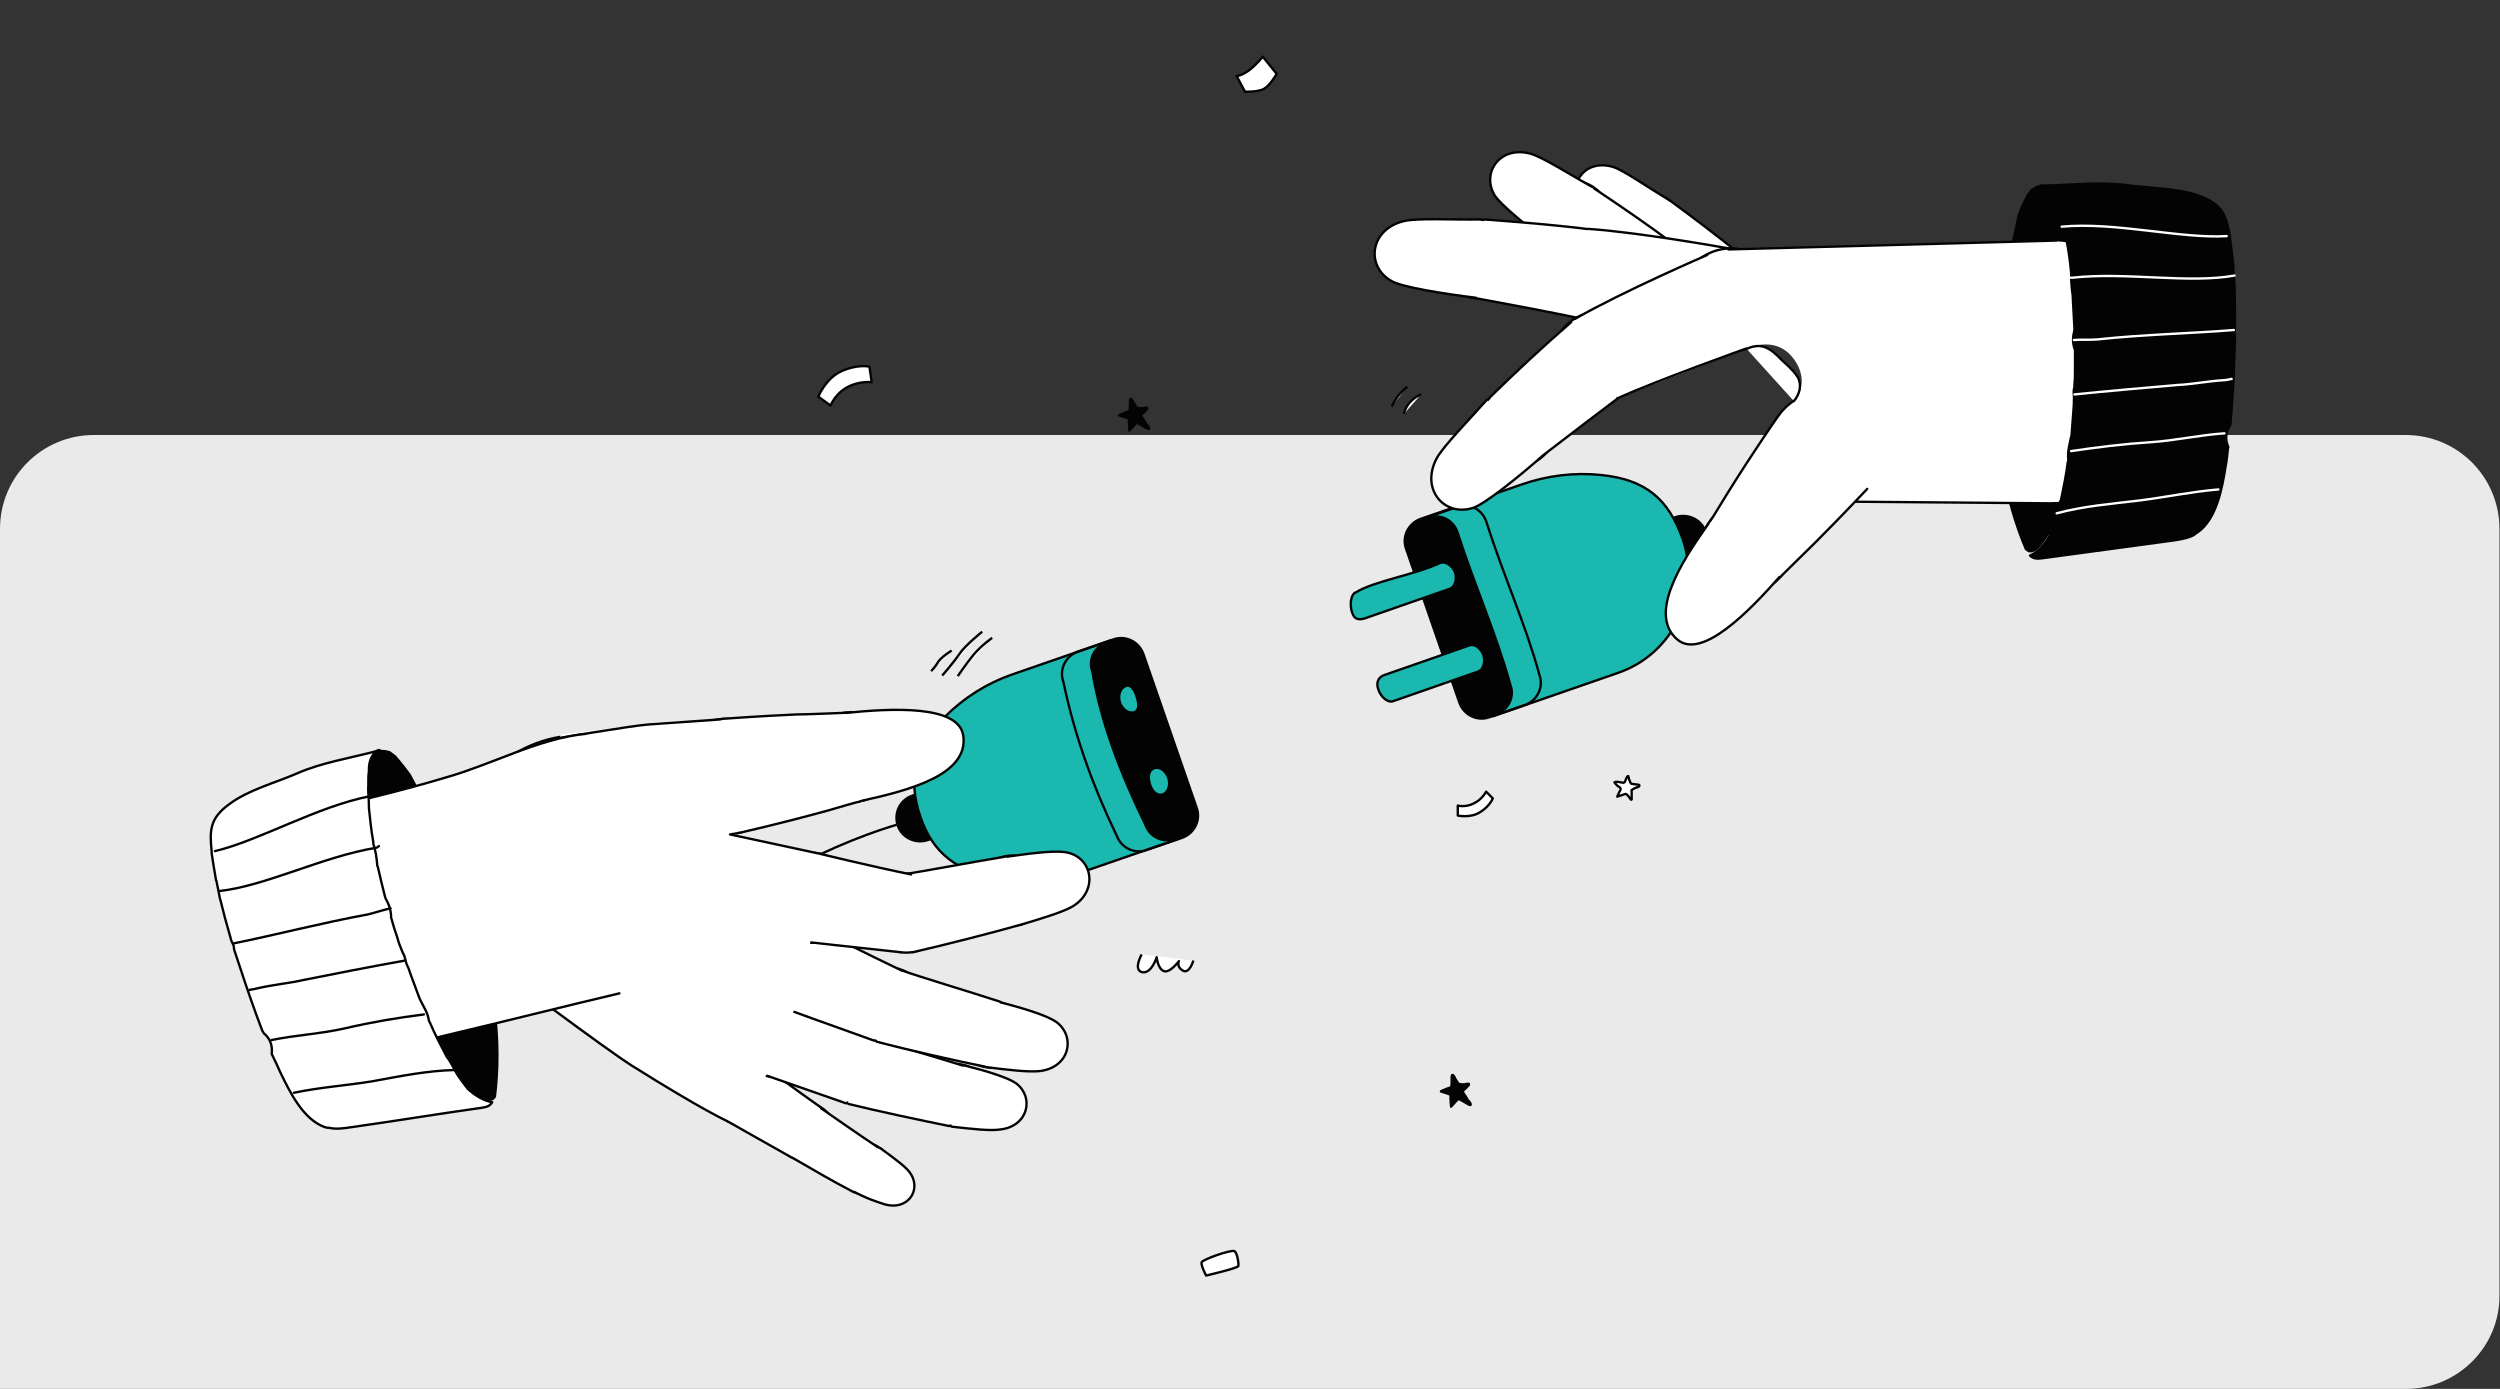 <?xml version="1.0" encoding="utf-8"?>
<!-- Generator: Adobe Illustrator 28.5.0, SVG Export Plug-In . SVG Version: 9.03 Build 54727)  -->
<svg version="1.0" id="Layer_1" xmlns="http://www.w3.org/2000/svg" xmlns:xlink="http://www.w3.org/1999/xlink" x="0px" y="0px"
	 viewBox="0 0 450 250" style="enable-background:new 0 0 450 250;" xml:space="preserve">
<rect x="0" y="0" width="450" height="250" fill="#333333" stroke="none"/>
<style type="text/css">
	.st0{fill:#EAEAEA;}
	.st1{fill:#030303;}
	.st2{fill:#1AB8AF;stroke:#030303;stroke-width:0.428;stroke-miterlimit:10;}
	.st3{fill:none;stroke:#030303;stroke-width:0.428;stroke-miterlimit:10;}
	.st4{fill:#FFFFFF;stroke:#030303;stroke-width:0.428;stroke-linecap:round;stroke-linejoin:round;}
	.st5{fill:#FFFFFF;stroke:#030303;stroke-width:0.428;stroke-linecap:round;stroke-linejoin:round;stroke-miterlimit:4;}
	.st6{fill:#FFFFFF;}
	.st7{fill:none;stroke:#030303;stroke-width:0.428;stroke-linecap:round;stroke-linejoin:round;}
	.st8{fill:#030303;stroke:#030303;stroke-width:0.428;stroke-linecap:round;stroke-linejoin:round;}
	.st9{fill:none;stroke:#FFFFFF;stroke-width:0.428;stroke-linecap:round;stroke-linejoin:round;}
	.st10{fill:#FFFFFF;stroke:#030303;stroke-width:0.428;stroke-linejoin:round;}
</style>
<path class="st0" d="M433.1,250H0V95.2c0-9.4,7.6-16.9,16.9-16.9h416.1c9.4,0,16.9,7.6,16.9,16.9v137.9
	C450,242.4,442.4,250,433.1,250z"/>
<g>
	<g id="Artwork_2964">
		<path class="st1" d="M164.2,143l6.9-2.4l2.9,8.4l-6.9,2.4c-2.3,0.8-4.9-0.4-5.7-2.7l0,0C160.6,146.3,161.8,143.8,164.2,143z"/>
		<path class="st2" d="M212.1,151l-16.5,5.7c-5.3,1.8-11.1,2.4-16.6,1.3c-6.5-1.2-11-4.2-13.3-10.9l0,0c-2.5-7.2-0.8-12.8,4.4-18.1
			c3.4-3.4,7.5-6,12.1-7.6l17.6-6.1L212.1,151L212.1,151z"/>
		<path class="st3" d="M212.8,150.8l-6.4,2.2c-2.2,0.8-4.6-0.4-5.4-2.6c-4.3-8.9-7.6-18.1-9.6-27.7c-0.8-2.2,0.4-4.6,2.6-5.4
			l6.4-2.2c2.2-0.8,4.6,0.4,5.4,2.6l9.6,27.7C216.2,147.6,215,150,212.8,150.8z"/>
		<path class="st1" d="M212.7,150.8l-1.3,0.4c-2.2,0.8-4.6-0.4-5.4-2.6c-4.6-9.4-8.1-18.7-9.6-27.7c-0.8-2.2,0.4-4.6,2.6-5.4
			l1.3-0.4c2.2-0.8,4.6,0.4,5.4,2.6l9.6,27.7C216.1,147.6,214.9,150,212.7,150.8z"/>
		<path class="st2" d="M204.6,125.4c0.4,1.3,0.5,2.4-0.4,2.8c-1,0.3-2.1-0.4-2.6-1.7c-0.4-1.3,0-2.6,1-3
			C203.5,123.1,204.2,124.1,204.6,125.4L204.6,125.4z"/>
		<path class="st2" d="M210.3,140c0.4,1.3,0,2.6-1,3c-1,0.3-1.9-0.5-2.3-1.8s-0.3-2.5,0.7-2.9C208.7,137.9,209.8,138.7,210.3,140
			L210.3,140z"/>
		<path class="st3" d="M163.8,147.8c0,0-21.2,4.8-43.1,23.2s-41.2,7.3-41.2,7.3"/>
		<path class="st1" d="M68.3,135c-0.1,0-0.2,0.1-0.3,0.1c-0.1,0.1-0.2,0.1-0.3,0.2c-1,0.5-1.2,1.6-1.2,2.6c0,0.1,0,0.2,0,0.3
			c-0.1,0.7-0.2,1.4-0.2,2.3c0,0.1,0,0.3,0,0.4c0.2,1.2,0.1,2.7,0.1,3.9c0,0.1,0,0.2,0,0.3c0.2,1.9,0.4,4,0.8,6.3c0,0.1,0,0.2,0,0.3
			c0.3,1.2,0.6,2.5,0.7,3.8c0,0.1,0,0.2,0.1,0.3c0.4,1.7,0.8,3.5,1.3,5.4c0,0.1,0.1,0.2,0.1,0.3c0.5,1.1,1,2.1,1,3.5
			c0,0.1,0.1,0.2,0.1,0.3c0.3,1.1,0.6,2.2,1,3.3c0.2,0.6,0.4,1.3,0.6,1.9c0.1,0.2,0.1,0.3,0.2,0.5c0.3,1,0.9,1.7,1,2.8
			c0.1,0.2,0.1,0.3,0.2,0.5c0.7,1.8,1.3,3.6,2,5.3c0.1,0.2,0.1,0.3,0.2,0.5c0.9,1.2,1.5,2.4,1.6,3.7c0.1,0.1,0.1,0.3,0.2,0.4
			c0.8,1.9,1.7,3.6,2.5,5.2c0.1,0.1,0.1,0.3,0.2,0.4c0.6,1.4,1.6,2.5,2.3,3.9c0.1,0.1,0.1,0.2,0.2,0.3c0.4,0.6,0.8,1.1,1.2,1.6
			c0.1,0.1,0.2,0.2,0.2,0.3c1.4,0.9,3.1,2.9,4.7,2.1c0.1-0.1,0.2-0.2,0.3-0.3c0.1-0.1,0.2-0.2,0.2-0.3c2.5-20.3-5.9-40.6-15.4-58.1
			c-0.1-0.1-0.2-0.2-0.3-0.4c-0.7-0.9-1.3-1.7-1.9-2.4c-0.1-0.1-0.2-0.2-0.2-0.2c-0.2-0.4-0.7-0.6-0.9-0.8c-0.1-0.1-0.3-0.2-0.4-0.3
			C69.5,135,68.8,134.9,68.3,135L68.3,135z"/>
		
			<ellipse id="C" transform="matrix(0.589 -0.808 0.808 0.589 -106.044 212.351)" class="st4" cx="155.8" cy="210.4" rx="4.6" ry="4.7"/>
		<path class="st4" d="M153.5,214.4c2.6,1.4,4.3,1.9,5.8,2.4c4,1.1,6.5-2.4,4.7-5.4c-0.7-1.2-2.5-2.5-5.5-4.7"/>
		
			<ellipse id="C-2" transform="matrix(0.552 -0.834 0.834 0.552 -104.951 212.318)" class="st5" cx="145.1" cy="203.8" rx="5.2" ry="5.3"/>
		<path class="st6" d="M158,206.5c-3.9-2.6-7.6-5.2-10.2-7c-1.8,2.9-3.7,5.8-5.6,8.7c3.8,2.2,7.7,4.5,11.4,6.4
			C154.7,212.7,157.5,207.3,158,206.5L158,206.5z"/>
		<path class="st7" d="M158,206.5c-3.9-2.6-7.6-5.2-10.2-7"/>
		<path class="st7" d="M142.3,208.2c3.8,2.2,7.7,4.5,11.4,6.4"/>
		
			<ellipse id="C-3" transform="matrix(0.527 -0.85 0.85 0.527 -103.818 207.063)" class="st4" cx="134.1" cy="196.8" rx="5.9" ry="6.1"/>
		<path class="st6" d="M147.7,199.3c-4.4-3.1-10.5-7.6-10.5-7.6l-6.2,10.1c0,0,5.8,3.3,11.5,6.5C144.2,205.2,146,202.4,147.7,199.3
			L147.7,199.3z"/>
		<path class="st7" d="M147.7,199.3c-4.4-3.1-10.5-7.6-10.5-7.6"/>
		<path class="st7" d="M130.9,201.8c0,0,5.8,3.3,11.5,6.5"/>
		
			<ellipse id="C-4" transform="matrix(0.233 -0.973 0.973 0.233 -59.837 318.545)" class="st4" cx="172" cy="197.2" rx="5.6" ry="5.8"/>
		<path class="st4" d="M171.3,202.8c3.6,0.4,6.9,0.8,8.8,0.5c5-0.6,6.1-5.8,2.8-8.3c-1.4-1-5.2-2.2-9.6-3.3"/>
		
			<ellipse id="C-5" transform="matrix(0.298 -0.955 0.955 0.298 -75.43 282.764)" class="st4" cx="154.6" cy="192.7" rx="6.3" ry="6.5"/>
		<path class="st6" d="M173.3,191.8c-5.5-1.7-13.4-4-17.1-5.2c-1.1,4.1-2.4,8.1-3.6,12.1c5.2,1.3,13.3,3,18.2,4
			C171.5,200.2,173,193,173.3,191.8z"/>
		<path class="st7" d="M173.3,191.8c-5.5-1.7-13.4-4-17.1-5.2"/>
		<path class="st7" d="M152.7,198.7c5.2,1.3,13.3,3,18.2,4"/>
		
			<ellipse id="C-6" transform="matrix(0.367 -0.93 0.93 0.367 -85.082 248.13)" class="st4" cx="139.7" cy="186.6" rx="7.2" ry="7.4"/>
		<path class="st6" d="M156.7,186.7c-5.9-2.7-14.3-6.8-14.3-6.8l-5.3,13.4c0,0,7.7,2.7,15.2,5.3
			C153.7,194.5,155.3,190.7,156.7,186.7z"/>
		<path class="st7" d="M156.7,186.7c-5.9-2.7-14.3-6.8-14.3-6.8"/>
		<path class="st7" d="M137.1,193.3c0,0,7.7,2.7,15.2,5.3"/>
		
			<ellipse id="C-7" transform="matrix(0.245 -0.969 0.969 0.245 -45.766 313.51)" class="st4" cx="178.5" cy="186.2" rx="6" ry="6.2"/>
		<path class="st4" d="M177.7,192.1c3.8,0.5,7.4,0.9,9.4,0.7c5.4-0.6,6.6-6.1,3.1-8.8c-1.5-1.1-5.5-2.4-10.2-3.6"/>
		
			<ellipse id="C-8" transform="matrix(0.31 -0.951 0.951 0.31 -61.785 276.887)" class="st4" cx="159.9" cy="181" rx="6.8" ry="7"/>
		<path class="st6" d="M180,180.3c-5.8-1.9-14.3-4.4-18.2-5.8c-1.3,4.3-2.7,8.6-4,12.9c5.6,1.5,14.1,3.4,19.5,4.5
			C178,189.3,179.7,181.6,180,180.3L180,180.3z"/>
		<path class="st7" d="M180,180.3c-5.8-1.9-14.3-4.4-18.2-5.8"/>
		<path class="st7" d="M157.8,187.5c5.6,1.5,14.1,3.4,19.5,4.5"/>
		
			<ellipse id="C-9" transform="matrix(0.379 -0.925 0.925 0.379 -71.799 241.723)" class="st4" cx="144.2" cy="174.3" rx="7.7" ry="7.9"/>
		<path class="st6" d="M162.3,174.7c-6.3-3-15.2-7.5-15.2-7.5l-5.9,14.3c0,0,8.2,3,16.1,5.8C159,183,160.7,179,162.3,174.7z"/>
		<path class="st7" d="M162.3,174.7c-6.3-3-15.2-7.5-15.2-7.5"/>
		<path class="st7" d="M141.2,181.5c0,0,8.2,3,16.1,5.8"/>
		<circle id="C-10" class="st4" cx="153.2" cy="136.3" r="8.1"/>
		<path class="st4" d="M155.3,144.1c8.6-1.9,19-4.7,18.1-11.6c-0.7-5.6-12.6-5.1-21.8-4.1"/>
		
			<ellipse id="C-11" transform="matrix(0.284 -0.959 0.959 0.284 -40.533 225.339)" class="st4" cx="130.6" cy="139.8" rx="10.4" ry="10.4"/>
		<path class="st6" d="M154.7,144.2c-0.9-4.1-2.2-14.7-2.4-15.9c-2.6,0.1-7.4,0.3-8.9,0.3c-6.8,0.3-13.5,0.8-13.5,0.8l3.2,20.4
			c0,0,7.1-1.7,17.1-4.4C150.5,145.4,154.4,144.3,154.7,144.2L154.7,144.2z"/>
		<path class="st7" d="M133.1,149.9c0,0,7.2-1.6,15.9-4c2.1-0.6,5.4-1.6,5.7-1.6"/>
		<path class="st7" d="M152.3,128.3c-2.6,0.1-7.4,0.3-8.9,0.3c-6.8,0.3-13.5,0.8-13.5,0.8"/>
		
			<ellipse id="C-12" transform="matrix(0.284 -0.959 0.959 0.284 -23.269 289.501)" class="st4" cx="182.2" cy="160.3" rx="6.3" ry="6.3"/>
		<path class="st4" d="M183.9,166.4c3.7-1.1,7.3-2.2,9.1-3.2c4.7-2.8,3.7-8.6-0.7-9.7c-1.9-0.5-6.1,0-11,0.7"/>
		
			<ellipse id="C-13" transform="matrix(0.284 -0.959 0.959 0.284 -40.872 274.097)" class="st4" cx="163.1" cy="164.4" rx="7.1" ry="7.1"/>
		<path class="st6" d="M180.9,154.2c-6.1,1-14.9,2.7-19.1,3.3c0.9,4.6,1.6,9.3,2.5,13.9c5.7-1.3,14.3-3.5,19.6-5
			C183.2,163.5,181.1,155.6,180.9,154.2L180.9,154.2z"/>
		<path class="st7" d="M180.9,154.2c-6.1,1-14.9,2.7-19.1,3.3"/>
		<path class="st7" d="M164.3,171.4c5.7-1.3,14.3-3.5,19.6-5"/>
		<circle id="C-14" class="st4" cx="146" cy="161.6" r="8.1"/>
		<path class="st6" d="M164,157.4c-6.9-1.4-16.8-3.8-16.8-3.8l-2.4,15.9c0,0,8.8,1,17.3,1.9C162.7,166.7,163.4,162.2,164,157.4
			L164,157.4z"/>
		<path class="st7" d="M164,157.4c-6.9-1.4-16.8-3.8-16.8-3.8"/>
		<path class="st7" d="M144.8,169.5c0,0,8.8,1,17.3,1.9"/>
		<circle id="C-15" class="st4" cx="104.8" cy="156" r="23.7"/>
		<path class="st6" d="M100.9,132.2c0,0,12.8-1.6,16-1.9c7-0.5,12.8-0.9,12.8-0.9l1.8,20.7l15.8,3.4c0,0,0.4,12.7-4.2,27.7
			c-5,16.4-12,20.5-12,20.5s-2,0.2-17.2-10c-4.8-3.2-22.3-16.2-22.3-16.2L100.9,132.2L100.9,132.2z"/>
		<path class="st7" d="M130.9,201.8c0,0-4.3-1.9-17.2-10c-4.9-3.1-23.8-17.3-23.8-17.3"/>
		<line class="st7" x1="131.4" y1="150.2" x2="147.2" y2="153.6"/>
		<path class="st7" d="M98.6,133.2c0,0,15.1-2.6,18.2-2.8c7-0.5,12.8-0.9,12.8-0.9"/>
		<path class="st4" d="M105.4,132.1c-8.3,0.8-16.9,5.5-25,7.8c-9,2.7-18.2,4.9-27.5,6.7c-1.6,0.3-3.2,0.7-4.4,1.8
			c-1.2,1.2-1.5,3.1-1.6,4.8c-0.7,9.9,1.2,20,5.4,29c0.9,1.9,1.9,3.7,3.5,5.1c6.5,5.5,18,0.5,25.1-1.1c10.2-2.4,20.4-5,30.6-7.4"/>
		<path class="st4" d="M58.5,202.9c-4-1.4-6.4-6.5-8.1-10c-0.4-0.9-0.8-1.8-1.3-2.8c-0.1-0.1-0.1-0.3-0.2-0.4
			c0.2-1.5-0.3-2.8-1.4-3.7c-0.1-0.2-0.2-0.3-0.3-0.5c-1.3-3.4-2.7-7.4-4.1-11.7c-0.3-0.9-0.6-1.8-0.9-2.7c0-0.1-0.1-0.3-0.1-0.4
			c0.1-0.5-0.4-1.1-0.5-1.5c0-0.1-0.1-0.2-0.1-0.4c-0.7-2.4-1.3-4.6-1.8-6.7c0-0.1-0.1-0.2-0.1-0.3c-0.2-1.1-0.4-2-0.6-3
			c0-0.1,0-0.2-0.1-0.3c-0.3-1.8-0.6-3.4-0.8-4.9c0-0.1,0-0.2,0-0.3c-0.4-3.9-0.3-6,3.1-8.5c3.4-2.6,8.4-3.9,12.3-5.6
			c4.3-1.9,9.3-2.7,13.9-3.9c0.2-0.1,0.4-0.1,0.5-0.2c0.3-0.1,0.4-0.1,0.4-0.1c-0.1,0-0.2,0.1-0.3,0.1c-0.1,0.1-0.2,0.1-0.3,0.2
			c-0.9,0.7-1.3,1.9-1.3,3.3c0,0.1,0,0.2,0,0.3c-0.1,0.6-0.1,1.2-0.1,1.9c0,0.1,0,0.3,0,0.4c-0.1,1.3,0.1,2.3,0.1,3.7
			c0,0.2,0,0.3,0,0.5c0.2,1.9,0.4,4,0.8,6.2c0,0.1,0,0.2,0,0.3c0.4,1.2,0.6,2.5,0.7,3.8c0,0.1,0,0.2,0.1,0.3
			c0.4,1.7,0.8,3.5,1.3,5.4c0,0.1,0.1,0.2,0.1,0.3c0.6,1.1,1,2.1,1,3.5c0,0.1,0.1,0.2,0.1,0.3c0.3,1.1,0.6,2.1,1,3.2
			c0.2,0.8,0.5,1.6,0.8,2.3c0.1,0.2,0.1,0.3,0.2,0.5c0.5,0.8,0.4,1.4,0.8,2.3c0.1,0.1,0.1,0.3,0.2,0.4c0.6,1.8,1.3,3.5,1.9,5.2
			c0.1,0.2,0.1,0.3,0.2,0.5c0.5,1.1,1.4,2.3,1.6,3.8c0.1,0.1,0.1,0.3,0.2,0.4c0.9,2.1,1.9,4,2.8,5.7c0.1,0.1,0.1,0.3,0.2,0.4
			c0.8,1,1.3,2.2,1.9,3.2c0.1,0.1,0.1,0.2,0.2,0.3c0.5,0.7,1,1.4,1.4,1.9c0.1,0.1,0.2,0.2,0.2,0.3c1.3,1.2,2.8,2.2,4.5,2.5
			c-0.4,0.7-1.1,0.9-1.9,1c-7.8,1.1-15.7,2.4-23.5,3.5c-1.3,0.2-2.7,0.4-4,0.1C59,203,58.8,203,58.5,202.9L58.5,202.9z"/>
		<path class="st7" d="M82,192.6c-5,0.1-9.9,1.1-14.8,2c-4.8,0.8-9.6,1.1-14.3,2.1"/>
		<path class="st7" d="M76.3,182.6c-4.8,0.6-9.5,1.4-14.2,2.5c-4.4,1-8.8,1.2-13.2,2.1"/>
		<path class="st7" d="M72.9,172.9c-5.7,1-13.8,2.6-18.3,3.5c-2.5,0.6-5.4,0.8-8.7,1.6l-0.5,0.1c-0.3,0-0.5,0.1-0.5,0.1"/>
		<path class="st7" d="M70.3,163.5c-1.4,0.3-2.8,0.8-4.1,1.1c-8.2,1.5-17.1,3.8-24.1,5.2"/>
		<path class="st7" d="M39.4,160.4c8.4-0.9,18.6-6.2,28.3-7.8c0.1,0,0.4-0.2,0.5-0.3"/>
		<path class="st7" d="M66.7,143.3c-9.5,1.8-20,8-28,9.9"/>
	</g>
	<path class="st1" d="M304.4,101.3l-6.9,2.4l-2.9-8.4l6.9-2.4c2.3-0.8,4.9,0.4,5.7,2.7l0,0C307.9,98,306.7,100.5,304.4,101.3z"/>
	<path class="st2" d="M268.8,128.9l22.5-7.8c9.8-3.4,15-14.1,11.6-24l0,0c-2.6-7.4-6.8-10.8-14.7-11.6c-4.8-0.5-9.7,0.1-14.3,1.7
		l-17.5,6.1L268.8,128.9L268.8,128.9z"/>
	<path class="st3" d="M268.1,129.1l6.4-2.2c2.2-0.8,3.4-3.2,2.6-5.4c-2.5-9.2-6.5-17.9-9.6-27.7c-0.8-2.2-3.2-3.4-5.4-2.6l-6.4,2.2
		c-2.2,0.8-3.4,3.2-2.6,5.4l9.6,27.7C263.5,128.7,265.9,129.9,268.1,129.1L268.1,129.1z"/>
	<path class="st1" d="M268.2,129.1l1.3-0.4c2.2-0.8,3.4-3.2,2.6-5.4c-2.7-9.7-6.2-17.2-9.6-27.7c-0.8-2.2-3.2-3.4-5.4-2.6l-1.3,0.4
		c-2.2,0.8-3.4,3.2-2.6,5.4l9.6,27.7C263.6,128.7,266,129.9,268.2,129.1z"/>
	<path class="st2" d="M259.3,101.3c-4.4,2.1-12,3.3-15.2,5.3c-1,0.3-1.2,2.4-0.7,3.7c0.4,1.3,1.3,1.3,2.3,1l15.2-5.3
		c1-0.3,1.4-1.7,1-3C261.4,101.8,260.2,101,259.3,101.3L259.3,101.3z"/>
	<path class="st2" d="M264.4,116.2l-15.2,5.3c-1,0.3-1.6,1.3-1.1,2.6c0.4,1.3,1.7,2.5,2.7,2.1l15.2-5.3c1-0.3,1.4-1.7,1-3
		C266.5,116.6,265.4,115.8,264.4,116.2L264.4,116.2z"/>
	<path class="st3" d="M304.8,96.5c0,0,19.6-9.4,48.2-8.4c28.6,0.9,36.9-19.8,36.9-19.8"/>
	<path class="st1" d="M367.3,33.3c0.1,0,0.2,0,0.3,0s0.2,0.1,0.3,0.1c1.1,0.2,1.6,1.2,1.9,2.2c0,0.1,0.1,0.2,0.1,0.3
		c0.3,0.6,0.6,1.3,0.8,2.2c0,0.1,0.1,0.3,0.1,0.4c0.1,1.2,0.7,2.7,1,3.8c0,0.1,0,0.2,0.1,0.3c0.4,1.9,0.7,4,1,6.3c0,0.1,0,0.2,0,0.3
		c0.1,1.3,0.2,2.6,0.4,3.9c0,0.1,0,0.2,0,0.3c0.1,1.8,0.2,3.6,0.3,5.6c0,0.1,0,0.2,0,0.3c-0.2,1.2-0.3,2.3,0,3.6c0,0.1,0,0.2,0,0.3
		c0,1.1,0,2.3,0,3.4c0,0.7,0,1.4-0.1,2c0,0.2,0,0.3,0,0.5c0,1-0.4,1.9-0.1,3c0,0.2,0,0.3,0,0.5c-0.1,1.9-0.3,3.8-0.4,5.6
		c0,0.2,0,0.3-0.1,0.5c-0.5,1.4-0.8,2.7-0.5,3.9c0,0.2,0,0.3-0.1,0.5c-0.3,2-0.6,3.9-1,5.7c0,0.2-0.1,0.3-0.1,0.4
		c-0.1,1.5-0.9,2.9-1.2,4.4c0,0.1-0.1,0.2-0.1,0.3c-0.2,0.7-0.5,1.3-0.7,1.9c-0.1,0.1-0.1,0.2-0.2,0.3c-1.1,1.2-2.2,3.7-3.9,3.3
		c-0.1-0.1-0.2-0.1-0.3-0.2c-0.1-0.1-0.2-0.2-0.3-0.2c-8-18.8-5.7-40.6-1.4-60c0-0.1,0.1-0.3,0.1-0.4c0.4-1.1,0.8-2,1.2-2.8
		c0.1-0.1,0.1-0.2,0.2-0.3c0.1-0.5,0.5-0.7,0.6-1c0.1-0.1,0.2-0.3,0.3-0.4C366.2,33.6,366.7,33.3,367.3,33.3L367.3,33.3z"/>
	
		<ellipse id="C-16" transform="matrix(0.624 -0.781 0.781 0.624 79.887 247.372)" class="st4" cx="297.1" cy="40.7" rx="5.8" ry="6"/>
	<path class="st4" d="M300.1,35.8c-3.2-1.9-7.8-5.1-9.6-5.7c-5-1.6-8.3,2.7-6.2,6.5c0.9,1.6,5.5,5.7,9.2,8.6"/>
	
		<ellipse id="C-17" transform="matrix(0.676 -0.737 0.737 0.676 62.831 244.402)" class="st4" cx="309.1" cy="50.8" rx="6.5" ry="6.7"/>
	<path class="st6" d="M293.6,45.3c4.4,4,8.4,7.7,11.3,10.5c2.8-3.3,5.8-6.5,8.7-9.8c-4.3-3.5-8.7-6.8-12.9-9.9
		C298.9,38.2,294.4,44.3,293.6,45.3z"/>
	<path class="st4" d="M293.6,45.3c4.4,4,8.4,7.7,11.3,10.5"/>
	<path class="st4" d="M313.5,46c-4.3-3.5-8.7-6.8-12.9-9.9"/>
	
		<ellipse id="C-18" transform="matrix(0.592 -0.806 0.806 0.592 84.044 244.209)" class="st4" cx="283.3" cy="39.1" rx="6.4" ry="6.5"/>
	<path class="st4" d="M286.5,33.6c-3.6-2-8.8-5.3-10.9-5.9c-5.5-1.6-9,3.3-6.6,7.4c1,1.7,6.3,6,10.5,9.1"/>
	
		<ellipse id="C-19" transform="matrix(0.645 -0.764 0.764 0.645 67.378 244.506)" class="st4" cx="297" cy="49.7" rx="7.2" ry="7.4"/>
	<path class="st6" d="M279.6,44.3c5,4.2,9.6,8.1,12.9,11c3-3.8,6.1-7.4,9.1-11.1c-4.9-3.7-9.9-7.1-14.7-10.3
		C285.2,36.3,280.5,43.2,279.6,44.3L279.6,44.3z"/>
	<path class="st4" d="M279.6,44.3c5,4.2,9.6,8.1,12.9,11"/>
	<path class="st4" d="M301.6,44.2c-4.9-3.7-9.9-7.1-14.7-10.3"/>
	
		<ellipse id="C-20" transform="matrix(0.116 -0.993 0.993 0.116 189.177 305.778)" class="st4" cx="266.4" cy="46.6" rx="7.1" ry="7.3"/>
	<path class="st4" d="M266.5,39.5c-4.6,0.1-11.4-0.3-13.8,0.3c-6.2,1.5-6.9,8.2-2.2,10.8c1.9,1.1,9.5,2.3,15.2,3"/>
	
		<ellipse id="C-21" transform="matrix(0.183 -0.983 0.983 0.183 184.887 321.03)" class="st4" cx="285.6" cy="49.3" rx="8" ry="8.3"/>
	<path class="st6" d="M265.8,53.7c7.1,1.3,13.8,2.6,18.6,3.6c0.8-5.3,1.8-10.5,2.7-15.8c-6.8-0.9-13.5-1.4-19.9-1.9
		C266.8,42.8,266,52.1,265.8,53.7L265.8,53.7z"/>
	<path class="st4" d="M265.8,53.7c7.1,1.3,13.8,2.6,18.6,3.6"/>
	<path class="st4" d="M287.1,41.4c-6.8-0.9-13.5-1.4-19.9-1.9"/>
	
		<ellipse id="C-22" transform="matrix(0.117 -0.993 0.993 0.117 221.251 356.685)" class="st4" cx="311.1" cy="54" rx="9.2" ry="9.4"/>
	<path class="st6" d="M284.3,57.2c8.2,1.4,25.7,5.9,25.7,5.9l2.1-18.2c0,0-16.3-3-26.3-3.7C285.4,46.6,284.7,51.8,284.3,57.2
		L284.3,57.2z"/>
	<path class="st4" d="M284.3,57.2c8.2,1.4,25.7,5.9,25.7,5.9"/>
	<path class="st4" d="M312.2,44.9c0,0-16.3-3-26.3-3.7"/>
	
		<ellipse id="C-23" transform="matrix(0.75 -0.662 0.662 0.75 17.493 199.875)" class="st4" cx="272.9" cy="76.8" rx="7.3" ry="7.1"/>
	<path class="st4" d="M267.6,72c-3,3.4-7.8,8.3-9,10.5c-3,5.7,1.5,10.6,6.6,8.9c2.1-0.7,8.1-5.5,12.4-9.3"/>
	
		<ellipse id="C-24" transform="matrix(0.792 -0.61 0.61 0.792 20.464 188.798)" class="st5" cx="287.7" cy="64.3" rx="8.3" ry="8"/>
	<path class="st6" d="M277.7,82c5.7-4.4,11.1-8.5,15.1-11.5c-3.4-4.1-6.6-8.4-10-12.6c-5.2,4.5-10.1,9.1-14.7,13.6
		C270.3,74,276.7,80.8,277.7,82L277.7,82z"/>
	<path class="st4" d="M277.7,82c5.7-4.4,11.1-8.5,15.1-11.5"/>
	<path class="st4" d="M282.8,58c-5.2,4.5-10.1,9.1-14.7,13.6"/>
	
		<ellipse id="C-25" transform="matrix(0.89 -0.456 0.456 0.89 9.562 147.842)" class="st4" cx="311.5" cy="54.1" rx="9.4" ry="9.2"/>
	<path class="st6" d="M291.1,71.7c7.6-3.4,23.3-9,23.3-9l-7.1-16.9c0,0-15.1,6.5-23.8,11.5C286.1,62.2,288.5,67,291.1,71.7
		L291.1,71.7z"/>
	<path class="st4" d="M291.1,71.7c7.6-3.4,23.3-9,23.3-9"/>
	<path class="st4" d="M307.3,45.9c0,0-15.1,6.5-23.8,11.5"/>
	<circle id="C-26" class="st4" cx="369" cy="66.9" r="23.7"/>
	
		<ellipse transform="matrix(0.284 -0.959 0.959 0.284 157.761 372.916)" class="st4" cx="328.6" cy="80.8" rx="10.3" ry="10.3"/>
	<path class="st6" d="M314.4,62.8c0,0,5.7-3,9,2.6c2.3,4-0.5,6.8-0.5,6.8l9.9,18.1l36.6,0.3l0.7-47.3l-59,1.6L314.4,62.8L314.4,62.8
		z"/>
	<line class="st7" x1="370.1" y1="43.3" x2="311.1" y2="44.9"/>
	<line class="st7" x1="332.8" y1="90.3" x2="369.4" y2="90.6"/>
	<path class="st4" d="M314.4,62.8c2.2-1,3.7-0.5,5.4,1.1c0.7,0.7,1.4,1.4,2.1,2c0.6,0.6,1.2,1.2,1.7,2c0.8,1.5,0.3,3.1-0.7,4.3"/>
	<circle id="C-27" class="st4" cx="314.3" cy="98.6" r="8.1"/>
	<path class="st4" d="M307.5,94.3c-5.1,7.2-10.8,16.3-5.6,20.8c4.3,3.7,12.7-4.7,18.8-11.7"/>
	
		<ellipse id="C-28" transform="matrix(0.284 -0.959 0.959 0.284 157.761 372.916)" class="st6" cx="328.6" cy="80.8" rx="5.5" ry="5.5"/>
	<path class="st6" d="M307.9,93.7c3.4,2.4,11.5,9.4,12.5,10.1c1.8-1.8,5.3-5.2,6.3-6.2c4.8-4.8,9.4-9.7,9.4-9.7L320,75
		c0,0-4.1,6-9.7,14.8C310.2,90,308.1,93.5,307.9,93.7L307.9,93.7z"/>
	<path class="st4" d="M320,75c0,0-4.2,6-9,13.7c-1.2,1.9-2.9,4.8-3.1,5"/>
	<path class="st4" d="M320.4,103.9c1.8-1.8,5.3-5.2,6.3-6.2c4.8-4.8,9.4-9.7,9.4-9.7"/>
	<path class="st8" d="M395.6,95.8c3.4-2.4,4.4-8,5-11.8c0.2-1,0.3-2,0.4-3c0-0.2,0-0.3,0.1-0.5c-0.6-1.4-0.5-2.7,0.3-3.9
		c0.1-0.2,0.1-0.4,0.1-0.5c0.3-3.7,0.6-7.8,0.7-12.4c0-1,0.1-1.9,0.1-2.9c0-0.1,0-0.3,0-0.4c-0.3-0.5,0.1-1.2,0-1.6
		c0-0.1,0-0.3,0-0.4c0-2.5,0-4.8-0.1-6.9c0-0.1,0-0.2,0-0.4c-0.1-1.1-0.2-2-0.2-3c0-0.1,0-0.2,0-0.3c-0.2-1.8-0.4-3.4-0.6-4.9
		c0-0.1,0-0.2,0-0.3c-0.7-3.9-1.4-5.8-5.4-7.3c-4-1.5-9.2-1.4-13.4-2c-4.6-0.6-9.7,0-14.4,0.1c-0.2,0-0.4,0-0.5,0
		c-0.3,0-0.4,0-0.4,0c0.1,0,0.2,0,0.3,0s0.2,0.1,0.3,0.1c1.1,0.5,1.8,1.5,2.2,2.8c0,0.1,0.1,0.2,0.1,0.3c0.2,0.5,0.4,1.1,0.6,1.8
		c0,0.1,0.1,0.3,0.1,0.4c0.4,1.2,0.5,2.3,0.9,3.6c0,0.2,0.1,0.3,0.1,0.5c0.4,1.9,0.7,3.9,0.9,6.2c0,0.1,0,0.2,0,0.3
		c0,1.3,0.1,2.5,0.3,3.9c0,0.1,0,0.2,0,0.3c0.1,1.8,0.2,3.6,0.3,5.5c0,0.1,0,0.2,0,0.3c-0.3,1.2-0.4,2.3,0.1,3.6c0,0.1,0,0.2,0,0.3
		c0,1.1,0,2.2,0,3.4c0,0.8,0,1.6-0.1,2.5c0,0.2,0,0.3,0,0.5c-0.3,0.9,0,1.5-0.1,2.4c0,0.2,0,0.3,0,0.5c-0.1,1.9-0.3,3.7-0.4,5.5
		c0,0.2,0,0.4-0.1,0.5c-0.2,1.2-0.7,2.6-0.5,4.1c0,0.2,0,0.3-0.1,0.5c-0.3,2.3-0.7,4.3-1.1,6.2c0,0.1-0.1,0.3-0.1,0.5
		c-0.5,1.1-0.6,2.4-1,3.6c0,0.1-0.1,0.2-0.1,0.4c-0.3,0.8-0.5,1.6-0.8,2.2c-0.1,0.1-0.1,0.2-0.1,0.3c-1,1.5-2,2.9-3.6,3.6
		c0.6,0.6,1.3,0.6,2.1,0.5c7.9-1.1,15.7-2.1,23.6-3.2c1.3-0.2,2.7-0.4,3.8-1C395.1,96.1,395.4,95.9,395.6,95.8L395.6,95.8z"/>
	<path class="st9" d="M370.2,92.4c4.8-1.3,9.8-1.7,14.8-2.3c4.8-0.6,9.5-1.6,14.3-2"/>
	<path class="st9" d="M372.8,81.2c4.7-0.7,9.5-1.3,14.3-1.6c4.5-0.3,8.8-1.3,13.3-1.6"/>
	<path class="st9" d="M373.4,71c5.7-0.6,13.9-1.3,18.5-1.7c2.6-0.1,5.4-0.7,8.8-0.9l0.5-0.1l0.5-0.1"/>
	<path class="st9" d="M373.3,61.2c1.4-0.1,2.9,0,4.2-0.1c8.2-0.9,17.4-1.1,24.6-1.7"/>
	<path class="st9" d="M402.2,49.6c-8.3,1.5-19.6-0.7-29.3,0.4c-0.1,0-0.5-0.1-0.6-0.1"/>
	<path class="st9" d="M371.1,40.8c9.6-0.9,21.4,2.2,29.7,1.7"/>
	<path class="st10" d="M205.5,171.8c0,0-1.6,2.8,0.1,3.2c1.7,0.3,2.6-2.7,2.6-2.7s0.2,2.1,1.3,2.5c1.1,0.4,2.7-1.8,2.7-1.8
		s-0.5,1,0.7,1.7c1.2,0.7,1.9-1.8,1.9-1.8"/>
	<path class="st10" d="M222.6,13.7c0,0,1-0.1,2.3-1.1c1.3-1,2.4-2.4,2.4-2.4l2.5,3.1c0,0-1.2,2.1-2.3,2.7c-1.1,0.6-3.4,0.5-3.4,0.5
		L222.6,13.7L222.6,13.7z"/>
	<path class="st10" d="M267.5,142.5c0,0-0.7,1.4-2.2,2.1c-1.5,0.8-2.9,0.4-2.9,0.4l0,1.8c0,0,2.3,0.5,4-0.6c1.8-1.1,2.3-2.5,2.3-2.5
		L267.5,142.5L267.5,142.5z"/>
	<path class="st10" d="M156.9,68.8c0,0-2.2-0.3-4.4,0.9c-2.2,1.2-3,3.3-3,3.3l-2.2-1.6c0,0,1.3-3.3,4.2-4.6c2.9-1.3,5-0.8,5-0.8
		L156.9,68.8L156.9,68.8z"/>
	<path class="st10" d="M217.1,229.6c0,0-1-1.9-0.8-2.4c0.2-0.5,5.3-2.3,5.9-2c0.5,0.3,0.8,2.2,0.7,2.7
		C222.7,228.3,217.1,229.6,217.1,229.6L217.1,229.6z"/>
	<path class="st10" d="M178.6,114.8c0,0-2.1,1.5-3.4,3.1c-1.3,1.6-2.8,3.8-2.8,3.8"/>
	<path class="st10" d="M176.8,113.7c0,0-3.1,2.5-4.1,4c-1,1.5-3.1,3.9-3.1,3.9"/>
	<path class="st10" d="M171.3,117.1c0,0-1.8,1.1-2.4,2c-0.5,0.9-1.3,1.7-1.3,1.7"/>
	<path class="st10" d="M252.7,74.5c0,0,0.2-1.1,1.1-2.1s2-1.4,2-1.4"/>
	<path class="st10" d="M250.5,73.2c0,0,0.7-1.4,1.2-2c0.5-0.6,1.6-1.6,1.6-1.6"/>
	<path class="st8" d="M206.8,77.2C206.8,77.2,206.8,77.2,206.8,77.2c-0.3,0-0.5-0.2-0.7-0.3c-0.2-0.1-0.5-0.3-0.7-0.4
		c-0.3-0.1-0.6-0.5-0.9-0.3c-0.1,0.1-0.3,0.3-0.4,0.4c-0.3,0.3-0.5,0.6-0.8,0.9c0-0.2-0.1-0.9-0.1-1.3c0-0.1,0-0.2,0-0.4
		c0-0.1,0-0.2,0-0.3c-0.1-0.3-0.5-0.3-0.7-0.4c-0.2-0.1-0.4-0.1-0.6-0.2c0,0-0.6-0.1-0.4-0.2c0,0,0,0,0,0c0.4-0.2,0.8-0.3,1.2-0.5
		c0.1,0,0.2-0.1,0.3-0.1c0.1,0,0.3,0,0.3-0.2c0,0,0,0,0,0c0.1-0.2,0.1-0.5,0.1-0.8c0-0.2,0-0.5,0-0.7c0-0.1,0-0.5,0.1-0.6
		c0.2-0.1,0.5,0.5,0.5,0.6c0.2,0.3,0.3,0.5,0.5,0.8c0.1,0.1,0.1,0.2,0.2,0.2c0,0,0.1,0,0.1,0c0.1,0,0.2,0.1,0.3,0.1
		c0.1,0,0.2-0.1,0.3,0c0.2,0,0.4,0,0.6-0.1c0.2,0,0.4,0,0.5,0c0,0,0,0,0,0c0,0,0,0.1,0,0.1c0,0.2-0.2,0.3-0.3,0.4
		c-0.1,0.1-0.2,0.3-0.4,0.4c-0.1,0.1-0.2,0.2-0.3,0.3c-0.1,0.1-0.1,0.3,0,0.4c0.1,0.2,0.2,0.4,0.4,0.6c0.1,0.2,0.3,0.5,0.4,0.7
		C206.7,76.7,206.9,76.9,206.8,77.2C206.8,77.2,206.8,77.2,206.8,77.2L206.8,77.2z"/>
	<path class="st8" d="M264.7,198.9C264.7,198.9,264.7,198.9,264.7,198.9c-0.3,0-0.5-0.2-0.7-0.3c-0.2-0.1-0.5-0.3-0.7-0.4
		c-0.3-0.1-0.6-0.5-0.9-0.3c-0.1,0.1-0.3,0.3-0.4,0.4c-0.3,0.3-0.5,0.6-0.8,0.9c0-0.2-0.1-0.9-0.1-1.3c0-0.1,0-0.2,0-0.4
		c0-0.1,0-0.2,0-0.3c-0.1-0.3-0.5-0.3-0.7-0.4c-0.2-0.1-0.4-0.1-0.6-0.2c0,0-0.6-0.1-0.4-0.2c0,0,0,0,0,0c0.4-0.2,0.8-0.3,1.2-0.5
		c0.1,0,0.2-0.1,0.3-0.1c0.1,0,0.3,0,0.3-0.2c0,0,0,0,0,0c0.1-0.2,0.1-0.5,0.1-0.8c0-0.2,0-0.5,0-0.7c0-0.1,0-0.5,0.1-0.6
		c0.2-0.1,0.5,0.5,0.5,0.6c0.2,0.3,0.3,0.5,0.5,0.8c0.1,0.1,0.1,0.2,0.2,0.2c0,0,0.1,0,0.1,0c0.1,0,0.2,0.1,0.3,0.1
		c0.1,0,0.2-0.1,0.3,0c0.2,0,0.4,0,0.6-0.1c0.2,0,0.4,0,0.5,0c0,0,0,0,0,0c0,0,0,0.1,0,0.1c0,0.2-0.2,0.3-0.3,0.4
		c-0.1,0.1-0.2,0.3-0.4,0.4c-0.1,0.1-0.2,0.2-0.3,0.3c-0.1,0.1-0.1,0.3,0,0.4c0.1,0.2,0.2,0.4,0.4,0.6c0.1,0.2,0.3,0.5,0.4,0.7
		C264.6,198.4,264.8,198.7,264.7,198.9C264.7,198.9,264.7,198.9,264.7,198.9L264.7,198.9z"/>
	<path class="st10" d="M290.6,140.8C290.6,140.8,290.6,140.8,290.6,140.8c0.1,0.2,0.4,0.5,0.6,0.7c0.2,0.1,0.6,0.3,0.5,0.6
		c0,0.1-0.1,0.3-0.2,0.4c-0.1,0.3-0.3,0.6-0.4,0.9c0.2-0.1,0.7-0.2,0.9-0.3c0.1,0,0.2-0.1,0.3-0.1c0.1,0,0.2-0.1,0.3-0.1
		c0.2,0,0.4,0.3,0.5,0.4c0.1,0.1,0.2,0.3,0.3,0.4c0,0,0.2,0.4,0.3,0.2c0,0,0,0,0,0c0-0.4,0-0.7,0-1.1c0-0.1,0-0.2,0-0.3
		s-0.1-0.2,0-0.3c0,0,0,0,0,0c0.1-0.1,0.4-0.2,0.5-0.3c0.2-0.1,0.3-0.1,0.5-0.2c0.1,0,0.4-0.1,0.4-0.3c0-0.2-0.5-0.2-0.6-0.2
		c-0.2,0-0.5-0.1-0.7-0.1c-0.1,0-0.2,0-0.2-0.1c0,0,0,0-0.1-0.1c-0.1-0.1-0.1-0.1-0.1-0.2c0-0.1,0-0.2-0.1-0.2
		c0-0.1-0.1-0.3-0.1-0.4c0-0.1-0.1-0.2-0.1-0.4c0,0,0,0,0,0c0,0,0,0-0.1,0c-0.1,0.1-0.2,0.2-0.2,0.3c-0.1,0.1-0.1,0.3-0.2,0.4
		c0,0.1-0.1,0.2-0.1,0.3c-0.1,0.1-0.2,0.2-0.3,0.2c-0.2,0-0.4-0.1-0.6-0.1C291.3,140.7,290.8,140.7,290.6,140.8
		C290.6,140.8,290.6,140.8,290.6,140.8L290.6,140.8z"/>
</g>
</svg>
